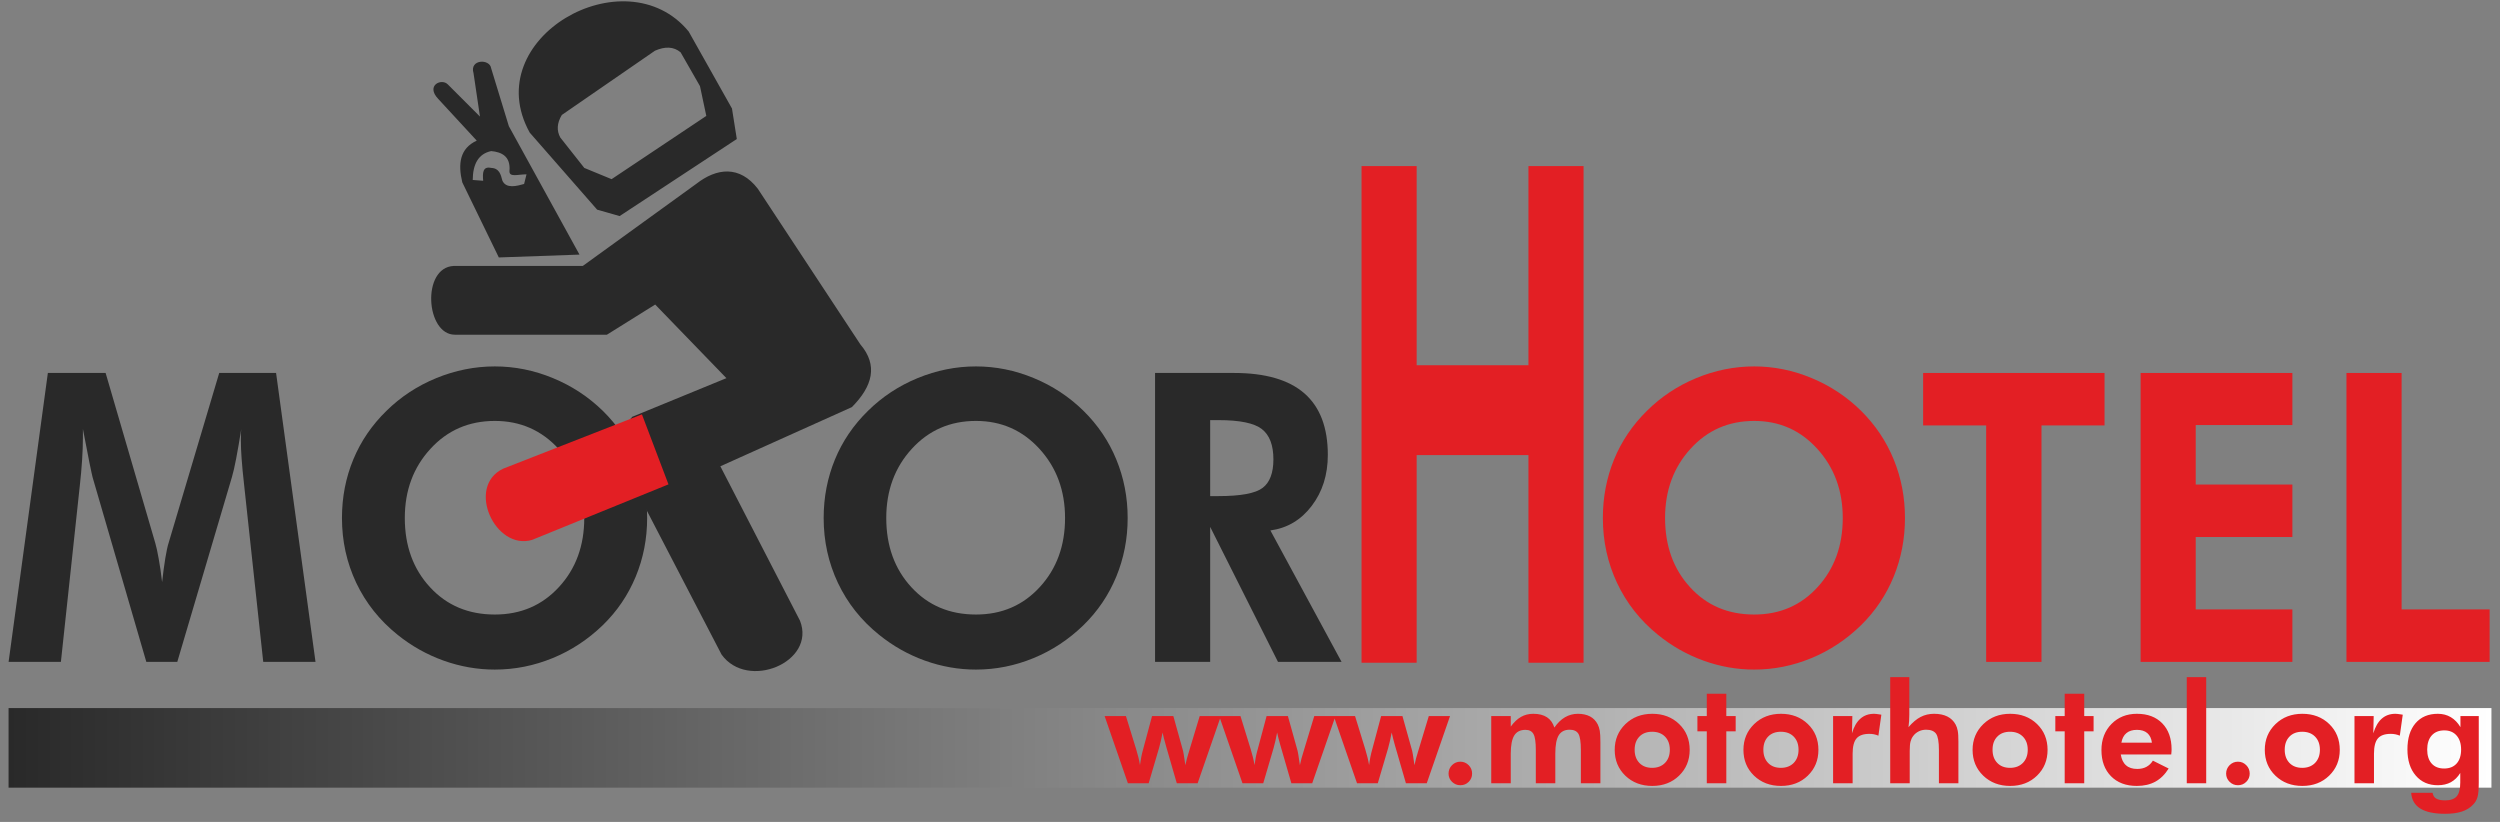 <?xml version="1.0" encoding="UTF-8"?>
<svg xmlns="http://www.w3.org/2000/svg" xmlns:xlink="http://www.w3.org/1999/xlink" width="292pt" height="96pt" viewBox="0 0 292 96" version="1.1">
<rect x="0" y="0" width="292" height="96" fill="#808080" stroke="none"/>
<defs>
<clipPath id="clip1">
  <path d="M 1 82.699 L 291 82.699 L 291 92 L 1 92 Z M 1 82.699 "/>
</clipPath>
<linearGradient id="linear0" gradientUnits="userSpaceOnUse" x1="-145.2" y1="0" x2="145.2" y2="0" gradientTransform="matrix(1,0,0,-1,145.896,87.349)">
<stop offset="0" style="stop-color:rgb(15.999%,15.999%,15.999%);stop-opacity:1;"/>
<stop offset="0.004" style="stop-color:rgb(16.327%,16.327%,16.327%);stop-opacity:1;"/>
<stop offset="0.008" style="stop-color:rgb(16.655%,16.655%,16.655%);stop-opacity:1;"/>
<stop offset="0.012" style="stop-color:rgb(16.983%,16.983%,16.983%);stop-opacity:1;"/>
<stop offset="0.016" style="stop-color:rgb(17.311%,17.311%,17.311%);stop-opacity:1;"/>
<stop offset="0.02" style="stop-color:rgb(17.639%,17.639%,17.639%);stop-opacity:1;"/>
<stop offset="0.023" style="stop-color:rgb(17.969%,17.969%,17.969%);stop-opacity:1;"/>
<stop offset="0.027" style="stop-color:rgb(18.297%,18.297%,18.297%);stop-opacity:1;"/>
<stop offset="0.031" style="stop-color:rgb(18.625%,18.625%,18.625%);stop-opacity:1;"/>
<stop offset="0.035" style="stop-color:rgb(18.953%,18.953%,18.953%);stop-opacity:1;"/>
<stop offset="0.039" style="stop-color:rgb(19.281%,19.281%,19.281%);stop-opacity:1;"/>
<stop offset="0.043" style="stop-color:rgb(19.609%,19.609%,19.609%);stop-opacity:1;"/>
<stop offset="0.047" style="stop-color:rgb(19.937%,19.937%,19.937%);stop-opacity:1;"/>
<stop offset="0.051" style="stop-color:rgb(20.265%,20.265%,20.265%);stop-opacity:1;"/>
<stop offset="0.055" style="stop-color:rgb(20.593%,20.593%,20.593%);stop-opacity:1;"/>
<stop offset="0.059" style="stop-color:rgb(20.921%,20.921%,20.921%);stop-opacity:1;"/>
<stop offset="0.062" style="stop-color:rgb(21.249%,21.249%,21.249%);stop-opacity:1;"/>
<stop offset="0.066" style="stop-color:rgb(21.577%,21.577%,21.577%);stop-opacity:1;"/>
<stop offset="0.07" style="stop-color:rgb(21.906%,21.906%,21.906%);stop-opacity:1;"/>
<stop offset="0.074" style="stop-color:rgb(22.234%,22.234%,22.234%);stop-opacity:1;"/>
<stop offset="0.078" style="stop-color:rgb(22.562%,22.562%,22.562%);stop-opacity:1;"/>
<stop offset="0.082" style="stop-color:rgb(22.89%,22.89%,22.89%);stop-opacity:1;"/>
<stop offset="0.086" style="stop-color:rgb(23.218%,23.218%,23.218%);stop-opacity:1;"/>
<stop offset="0.09" style="stop-color:rgb(23.546%,23.546%,23.546%);stop-opacity:1;"/>
<stop offset="0.094" style="stop-color:rgb(23.874%,23.874%,23.874%);stop-opacity:1;"/>
<stop offset="0.098" style="stop-color:rgb(24.202%,24.202%,24.202%);stop-opacity:1;"/>
<stop offset="0.102" style="stop-color:rgb(24.53%,24.53%,24.53%);stop-opacity:1;"/>
<stop offset="0.105" style="stop-color:rgb(24.858%,24.858%,24.858%);stop-opacity:1;"/>
<stop offset="0.109" style="stop-color:rgb(25.186%,25.186%,25.186%);stop-opacity:1;"/>
<stop offset="0.113" style="stop-color:rgb(25.514%,25.514%,25.514%);stop-opacity:1;"/>
<stop offset="0.117" style="stop-color:rgb(25.842%,25.842%,25.842%);stop-opacity:1;"/>
<stop offset="0.121" style="stop-color:rgb(26.17%,26.17%,26.17%);stop-opacity:1;"/>
<stop offset="0.125" style="stop-color:rgb(26.5%,26.5%,26.5%);stop-opacity:1;"/>
<stop offset="0.129" style="stop-color:rgb(26.828%,26.828%,26.828%);stop-opacity:1;"/>
<stop offset="0.133" style="stop-color:rgb(27.156%,27.156%,27.156%);stop-opacity:1;"/>
<stop offset="0.137" style="stop-color:rgb(27.484%,27.484%,27.484%);stop-opacity:1;"/>
<stop offset="0.141" style="stop-color:rgb(27.812%,27.812%,27.812%);stop-opacity:1;"/>
<stop offset="0.145" style="stop-color:rgb(28.14%,28.14%,28.14%);stop-opacity:1;"/>
<stop offset="0.148" style="stop-color:rgb(28.468%,28.468%,28.468%);stop-opacity:1;"/>
<stop offset="0.152" style="stop-color:rgb(28.796%,28.796%,28.796%);stop-opacity:1;"/>
<stop offset="0.156" style="stop-color:rgb(29.124%,29.124%,29.124%);stop-opacity:1;"/>
<stop offset="0.16" style="stop-color:rgb(29.453%,29.453%,29.453%);stop-opacity:1;"/>
<stop offset="0.164" style="stop-color:rgb(29.781%,29.781%,29.781%);stop-opacity:1;"/>
<stop offset="0.168" style="stop-color:rgb(30.109%,30.109%,30.109%);stop-opacity:1;"/>
<stop offset="0.172" style="stop-color:rgb(30.437%,30.437%,30.437%);stop-opacity:1;"/>
<stop offset="0.176" style="stop-color:rgb(30.765%,30.765%,30.765%);stop-opacity:1;"/>
<stop offset="0.18" style="stop-color:rgb(31.093%,31.093%,31.093%);stop-opacity:1;"/>
<stop offset="0.184" style="stop-color:rgb(31.421%,31.421%,31.421%);stop-opacity:1;"/>
<stop offset="0.188" style="stop-color:rgb(31.749%,31.749%,31.749%);stop-opacity:1;"/>
<stop offset="0.191" style="stop-color:rgb(32.077%,32.077%,32.077%);stop-opacity:1;"/>
<stop offset="0.195" style="stop-color:rgb(32.405%,32.405%,32.405%);stop-opacity:1;"/>
<stop offset="0.199" style="stop-color:rgb(32.733%,32.733%,32.733%);stop-opacity:1;"/>
<stop offset="0.203" style="stop-color:rgb(33.061%,33.061%,33.061%);stop-opacity:1;"/>
<stop offset="0.207" style="stop-color:rgb(33.389%,33.389%,33.389%);stop-opacity:1;"/>
<stop offset="0.211" style="stop-color:rgb(33.717%,33.717%,33.717%);stop-opacity:1;"/>
<stop offset="0.215" style="stop-color:rgb(34.045%,34.045%,34.045%);stop-opacity:1;"/>
<stop offset="0.219" style="stop-color:rgb(34.375%,34.375%,34.375%);stop-opacity:1;"/>
<stop offset="0.223" style="stop-color:rgb(34.703%,34.703%,34.703%);stop-opacity:1;"/>
<stop offset="0.227" style="stop-color:rgb(35.031%,35.031%,35.031%);stop-opacity:1;"/>
<stop offset="0.23" style="stop-color:rgb(35.359%,35.359%,35.359%);stop-opacity:1;"/>
<stop offset="0.234" style="stop-color:rgb(35.687%,35.687%,35.687%);stop-opacity:1;"/>
<stop offset="0.238" style="stop-color:rgb(36.015%,36.015%,36.015%);stop-opacity:1;"/>
<stop offset="0.242" style="stop-color:rgb(36.343%,36.343%,36.343%);stop-opacity:1;"/>
<stop offset="0.246" style="stop-color:rgb(36.671%,36.671%,36.671%);stop-opacity:1;"/>
<stop offset="0.25" style="stop-color:rgb(37%,37%,37%);stop-opacity:1;"/>
<stop offset="0.254" style="stop-color:rgb(37.328%,37.328%,37.328%);stop-opacity:1;"/>
<stop offset="0.258" style="stop-color:rgb(37.656%,37.656%,37.656%);stop-opacity:1;"/>
<stop offset="0.262" style="stop-color:rgb(37.984%,37.984%,37.984%);stop-opacity:1;"/>
<stop offset="0.266" style="stop-color:rgb(38.312%,38.312%,38.312%);stop-opacity:1;"/>
<stop offset="0.27" style="stop-color:rgb(38.64%,38.64%,38.64%);stop-opacity:1;"/>
<stop offset="0.273" style="stop-color:rgb(38.968%,38.968%,38.968%);stop-opacity:1;"/>
<stop offset="0.277" style="stop-color:rgb(39.296%,39.296%,39.296%);stop-opacity:1;"/>
<stop offset="0.281" style="stop-color:rgb(39.624%,39.624%,39.624%);stop-opacity:1;"/>
<stop offset="0.285" style="stop-color:rgb(39.952%,39.952%,39.952%);stop-opacity:1;"/>
<stop offset="0.289" style="stop-color:rgb(40.28%,40.28%,40.28%);stop-opacity:1;"/>
<stop offset="0.293" style="stop-color:rgb(40.608%,40.608%,40.608%);stop-opacity:1;"/>
<stop offset="0.297" style="stop-color:rgb(40.936%,40.936%,40.936%);stop-opacity:1;"/>
<stop offset="0.301" style="stop-color:rgb(41.264%,41.264%,41.264%);stop-opacity:1;"/>
<stop offset="0.305" style="stop-color:rgb(41.592%,41.592%,41.592%);stop-opacity:1;"/>
<stop offset="0.309" style="stop-color:rgb(41.92%,41.92%,41.92%);stop-opacity:1;"/>
<stop offset="0.312" style="stop-color:rgb(42.249%,42.249%,42.249%);stop-opacity:1;"/>
<stop offset="0.316" style="stop-color:rgb(42.577%,42.577%,42.577%);stop-opacity:1;"/>
<stop offset="0.32" style="stop-color:rgb(42.906%,42.906%,42.906%);stop-opacity:1;"/>
<stop offset="0.324" style="stop-color:rgb(43.234%,43.234%,43.234%);stop-opacity:1;"/>
<stop offset="0.328" style="stop-color:rgb(43.562%,43.562%,43.562%);stop-opacity:1;"/>
<stop offset="0.332" style="stop-color:rgb(43.89%,43.89%,43.89%);stop-opacity:1;"/>
<stop offset="0.336" style="stop-color:rgb(44.218%,44.218%,44.218%);stop-opacity:1;"/>
<stop offset="0.34" style="stop-color:rgb(44.547%,44.547%,44.547%);stop-opacity:1;"/>
<stop offset="0.344" style="stop-color:rgb(44.875%,44.875%,44.875%);stop-opacity:1;"/>
<stop offset="0.348" style="stop-color:rgb(45.203%,45.203%,45.203%);stop-opacity:1;"/>
<stop offset="0.352" style="stop-color:rgb(45.531%,45.531%,45.531%);stop-opacity:1;"/>
<stop offset="0.355" style="stop-color:rgb(45.859%,45.859%,45.859%);stop-opacity:1;"/>
<stop offset="0.359" style="stop-color:rgb(46.187%,46.187%,46.187%);stop-opacity:1;"/>
<stop offset="0.363" style="stop-color:rgb(46.515%,46.515%,46.515%);stop-opacity:1;"/>
<stop offset="0.367" style="stop-color:rgb(46.843%,46.843%,46.843%);stop-opacity:1;"/>
<stop offset="0.371" style="stop-color:rgb(47.171%,47.171%,47.171%);stop-opacity:1;"/>
<stop offset="0.375" style="stop-color:rgb(47.499%,47.499%,47.499%);stop-opacity:1;"/>
<stop offset="0.379" style="stop-color:rgb(47.827%,47.827%,47.827%);stop-opacity:1;"/>
<stop offset="0.383" style="stop-color:rgb(48.155%,48.155%,48.155%);stop-opacity:1;"/>
<stop offset="0.387" style="stop-color:rgb(48.483%,48.483%,48.483%);stop-opacity:1;"/>
<stop offset="0.391" style="stop-color:rgb(48.811%,48.811%,48.811%);stop-opacity:1;"/>
<stop offset="0.395" style="stop-color:rgb(49.139%,49.139%,49.139%);stop-opacity:1;"/>
<stop offset="0.398" style="stop-color:rgb(49.467%,49.467%,49.467%);stop-opacity:1;"/>
<stop offset="0.402" style="stop-color:rgb(49.796%,49.796%,49.796%);stop-opacity:1;"/>
<stop offset="0.406" style="stop-color:rgb(50.124%,50.124%,50.124%);stop-opacity:1;"/>
<stop offset="0.41" style="stop-color:rgb(50.452%,50.452%,50.452%);stop-opacity:1;"/>
<stop offset="0.414" style="stop-color:rgb(50.781%,50.781%,50.781%);stop-opacity:1;"/>
<stop offset="0.418" style="stop-color:rgb(51.109%,51.109%,51.109%);stop-opacity:1;"/>
<stop offset="0.422" style="stop-color:rgb(51.437%,51.437%,51.437%);stop-opacity:1;"/>
<stop offset="0.426" style="stop-color:rgb(51.765%,51.765%,51.765%);stop-opacity:1;"/>
<stop offset="0.43" style="stop-color:rgb(52.094%,52.094%,52.094%);stop-opacity:1;"/>
<stop offset="0.434" style="stop-color:rgb(52.422%,52.422%,52.422%);stop-opacity:1;"/>
<stop offset="0.438" style="stop-color:rgb(52.75%,52.75%,52.75%);stop-opacity:1;"/>
<stop offset="0.441" style="stop-color:rgb(53.078%,53.078%,53.078%);stop-opacity:1;"/>
<stop offset="0.445" style="stop-color:rgb(53.406%,53.406%,53.406%);stop-opacity:1;"/>
<stop offset="0.449" style="stop-color:rgb(53.734%,53.734%,53.734%);stop-opacity:1;"/>
<stop offset="0.453" style="stop-color:rgb(54.062%,54.062%,54.062%);stop-opacity:1;"/>
<stop offset="0.457" style="stop-color:rgb(54.39%,54.39%,54.39%);stop-opacity:1;"/>
<stop offset="0.461" style="stop-color:rgb(54.718%,54.718%,54.718%);stop-opacity:1;"/>
<stop offset="0.465" style="stop-color:rgb(55.046%,55.046%,55.046%);stop-opacity:1;"/>
<stop offset="0.469" style="stop-color:rgb(55.374%,55.374%,55.374%);stop-opacity:1;"/>
<stop offset="0.473" style="stop-color:rgb(55.702%,55.702%,55.702%);stop-opacity:1;"/>
<stop offset="0.477" style="stop-color:rgb(56.03%,56.03%,56.03%);stop-opacity:1;"/>
<stop offset="0.48" style="stop-color:rgb(56.358%,56.358%,56.358%);stop-opacity:1;"/>
<stop offset="0.484" style="stop-color:rgb(56.686%,56.686%,56.686%);stop-opacity:1;"/>
<stop offset="0.488" style="stop-color:rgb(57.014%,57.014%,57.014%);stop-opacity:1;"/>
<stop offset="0.492" style="stop-color:rgb(57.343%,57.343%,57.343%);stop-opacity:1;"/>
<stop offset="0.496" style="stop-color:rgb(57.671%,57.671%,57.671%);stop-opacity:1;"/>
<stop offset="0.5" style="stop-color:rgb(57.999%,57.999%,57.999%);stop-opacity:1;"/>
<stop offset="0.504" style="stop-color:rgb(58.327%,58.327%,58.327%);stop-opacity:1;"/>
<stop offset="0.508" style="stop-color:rgb(58.655%,58.655%,58.655%);stop-opacity:1;"/>
<stop offset="0.512" style="stop-color:rgb(58.983%,58.983%,58.983%);stop-opacity:1;"/>
<stop offset="0.516" style="stop-color:rgb(59.312%,59.312%,59.312%);stop-opacity:1;"/>
<stop offset="0.52" style="stop-color:rgb(59.641%,59.641%,59.641%);stop-opacity:1;"/>
<stop offset="0.523" style="stop-color:rgb(59.969%,59.969%,59.969%);stop-opacity:1;"/>
<stop offset="0.527" style="stop-color:rgb(60.297%,60.297%,60.297%);stop-opacity:1;"/>
<stop offset="0.531" style="stop-color:rgb(60.625%,60.625%,60.625%);stop-opacity:1;"/>
<stop offset="0.535" style="stop-color:rgb(60.953%,60.953%,60.953%);stop-opacity:1;"/>
<stop offset="0.539" style="stop-color:rgb(61.281%,61.281%,61.281%);stop-opacity:1;"/>
<stop offset="0.543" style="stop-color:rgb(61.609%,61.609%,61.609%);stop-opacity:1;"/>
<stop offset="0.547" style="stop-color:rgb(61.937%,61.937%,61.937%);stop-opacity:1;"/>
<stop offset="0.551" style="stop-color:rgb(62.265%,62.265%,62.265%);stop-opacity:1;"/>
<stop offset="0.555" style="stop-color:rgb(62.593%,62.593%,62.593%);stop-opacity:1;"/>
<stop offset="0.559" style="stop-color:rgb(62.921%,62.921%,62.921%);stop-opacity:1;"/>
<stop offset="0.562" style="stop-color:rgb(63.249%,63.249%,63.249%);stop-opacity:1;"/>
<stop offset="0.566" style="stop-color:rgb(63.577%,63.577%,63.577%);stop-opacity:1;"/>
<stop offset="0.57" style="stop-color:rgb(63.905%,63.905%,63.905%);stop-opacity:1;"/>
<stop offset="0.574" style="stop-color:rgb(64.233%,64.233%,64.233%);stop-opacity:1;"/>
<stop offset="0.578" style="stop-color:rgb(64.561%,64.561%,64.561%);stop-opacity:1;"/>
<stop offset="0.582" style="stop-color:rgb(64.89%,64.89%,64.89%);stop-opacity:1;"/>
<stop offset="0.586" style="stop-color:rgb(65.218%,65.218%,65.218%);stop-opacity:1;"/>
<stop offset="0.59" style="stop-color:rgb(65.546%,65.546%,65.546%);stop-opacity:1;"/>
<stop offset="0.594" style="stop-color:rgb(65.874%,65.874%,65.874%);stop-opacity:1;"/>
<stop offset="0.598" style="stop-color:rgb(66.202%,66.202%,66.202%);stop-opacity:1;"/>
<stop offset="0.602" style="stop-color:rgb(66.53%,66.53%,66.53%);stop-opacity:1;"/>
<stop offset="0.605" style="stop-color:rgb(66.858%,66.858%,66.858%);stop-opacity:1;"/>
<stop offset="0.609" style="stop-color:rgb(67.188%,67.188%,67.188%);stop-opacity:1;"/>
<stop offset="0.613" style="stop-color:rgb(67.516%,67.516%,67.516%);stop-opacity:1;"/>
<stop offset="0.617" style="stop-color:rgb(67.844%,67.844%,67.844%);stop-opacity:1;"/>
<stop offset="0.621" style="stop-color:rgb(68.172%,68.172%,68.172%);stop-opacity:1;"/>
<stop offset="0.625" style="stop-color:rgb(68.5%,68.5%,68.5%);stop-opacity:1;"/>
<stop offset="0.629" style="stop-color:rgb(68.828%,68.828%,68.828%);stop-opacity:1;"/>
<stop offset="0.633" style="stop-color:rgb(69.156%,69.156%,69.156%);stop-opacity:1;"/>
<stop offset="0.637" style="stop-color:rgb(69.484%,69.484%,69.484%);stop-opacity:1;"/>
<stop offset="0.641" style="stop-color:rgb(69.812%,69.812%,69.812%);stop-opacity:1;"/>
<stop offset="0.645" style="stop-color:rgb(70.14%,70.14%,70.14%);stop-opacity:1;"/>
<stop offset="0.648" style="stop-color:rgb(70.468%,70.468%,70.468%);stop-opacity:1;"/>
<stop offset="0.652" style="stop-color:rgb(70.796%,70.796%,70.796%);stop-opacity:1;"/>
<stop offset="0.656" style="stop-color:rgb(71.124%,71.124%,71.124%);stop-opacity:1;"/>
<stop offset="0.66" style="stop-color:rgb(71.452%,71.452%,71.452%);stop-opacity:1;"/>
<stop offset="0.664" style="stop-color:rgb(71.78%,71.78%,71.78%);stop-opacity:1;"/>
<stop offset="0.668" style="stop-color:rgb(72.108%,72.108%,72.108%);stop-opacity:1;"/>
<stop offset="0.672" style="stop-color:rgb(72.437%,72.437%,72.437%);stop-opacity:1;"/>
<stop offset="0.676" style="stop-color:rgb(72.765%,72.765%,72.765%);stop-opacity:1;"/>
<stop offset="0.68" style="stop-color:rgb(73.093%,73.093%,73.093%);stop-opacity:1;"/>
<stop offset="0.684" style="stop-color:rgb(73.421%,73.421%,73.421%);stop-opacity:1;"/>
<stop offset="0.688" style="stop-color:rgb(73.749%,73.749%,73.749%);stop-opacity:1;"/>
<stop offset="0.691" style="stop-color:rgb(74.077%,74.077%,74.077%);stop-opacity:1;"/>
<stop offset="0.695" style="stop-color:rgb(74.405%,74.405%,74.405%);stop-opacity:1;"/>
<stop offset="0.699" style="stop-color:rgb(74.733%,74.733%,74.733%);stop-opacity:1;"/>
<stop offset="0.703" style="stop-color:rgb(75.061%,75.061%,75.061%);stop-opacity:1;"/>
<stop offset="0.707" style="stop-color:rgb(75.389%,75.389%,75.389%);stop-opacity:1;"/>
<stop offset="0.711" style="stop-color:rgb(75.719%,75.719%,75.719%);stop-opacity:1;"/>
<stop offset="0.715" style="stop-color:rgb(76.047%,76.047%,76.047%);stop-opacity:1;"/>
<stop offset="0.719" style="stop-color:rgb(76.375%,76.375%,76.375%);stop-opacity:1;"/>
<stop offset="0.723" style="stop-color:rgb(76.703%,76.703%,76.703%);stop-opacity:1;"/>
<stop offset="0.727" style="stop-color:rgb(77.031%,77.031%,77.031%);stop-opacity:1;"/>
<stop offset="0.73" style="stop-color:rgb(77.359%,77.359%,77.359%);stop-opacity:1;"/>
<stop offset="0.734" style="stop-color:rgb(77.687%,77.687%,77.687%);stop-opacity:1;"/>
<stop offset="0.738" style="stop-color:rgb(78.015%,78.015%,78.015%);stop-opacity:1;"/>
<stop offset="0.742" style="stop-color:rgb(78.343%,78.343%,78.343%);stop-opacity:1;"/>
<stop offset="0.746" style="stop-color:rgb(78.671%,78.671%,78.671%);stop-opacity:1;"/>
<stop offset="0.75" style="stop-color:rgb(78.999%,78.999%,78.999%);stop-opacity:1;"/>
<stop offset="0.754" style="stop-color:rgb(79.327%,79.327%,79.327%);stop-opacity:1;"/>
<stop offset="0.758" style="stop-color:rgb(79.655%,79.655%,79.655%);stop-opacity:1;"/>
<stop offset="0.762" style="stop-color:rgb(79.984%,79.984%,79.984%);stop-opacity:1;"/>
<stop offset="0.766" style="stop-color:rgb(80.312%,80.312%,80.312%);stop-opacity:1;"/>
<stop offset="0.77" style="stop-color:rgb(80.64%,80.64%,80.64%);stop-opacity:1;"/>
<stop offset="0.773" style="stop-color:rgb(80.968%,80.968%,80.968%);stop-opacity:1;"/>
<stop offset="0.777" style="stop-color:rgb(81.296%,81.296%,81.296%);stop-opacity:1;"/>
<stop offset="0.781" style="stop-color:rgb(81.624%,81.624%,81.624%);stop-opacity:1;"/>
<stop offset="0.785" style="stop-color:rgb(81.952%,81.952%,81.952%);stop-opacity:1;"/>
<stop offset="0.789" style="stop-color:rgb(82.28%,82.28%,82.28%);stop-opacity:1;"/>
<stop offset="0.793" style="stop-color:rgb(82.608%,82.608%,82.608%);stop-opacity:1;"/>
<stop offset="0.797" style="stop-color:rgb(82.936%,82.936%,82.936%);stop-opacity:1;"/>
<stop offset="0.801" style="stop-color:rgb(83.264%,83.264%,83.264%);stop-opacity:1;"/>
<stop offset="0.805" style="stop-color:rgb(83.594%,83.594%,83.594%);stop-opacity:1;"/>
<stop offset="0.809" style="stop-color:rgb(83.922%,83.922%,83.922%);stop-opacity:1;"/>
<stop offset="0.812" style="stop-color:rgb(84.25%,84.25%,84.25%);stop-opacity:1;"/>
<stop offset="0.816" style="stop-color:rgb(84.578%,84.578%,84.578%);stop-opacity:1;"/>
<stop offset="0.82" style="stop-color:rgb(84.906%,84.906%,84.906%);stop-opacity:1;"/>
<stop offset="0.824" style="stop-color:rgb(85.234%,85.234%,85.234%);stop-opacity:1;"/>
<stop offset="0.828" style="stop-color:rgb(85.562%,85.562%,85.562%);stop-opacity:1;"/>
<stop offset="0.832" style="stop-color:rgb(85.89%,85.89%,85.89%);stop-opacity:1;"/>
<stop offset="0.836" style="stop-color:rgb(86.218%,86.218%,86.218%);stop-opacity:1;"/>
<stop offset="0.84" style="stop-color:rgb(86.546%,86.546%,86.546%);stop-opacity:1;"/>
<stop offset="0.844" style="stop-color:rgb(86.874%,86.874%,86.874%);stop-opacity:1;"/>
<stop offset="0.848" style="stop-color:rgb(87.202%,87.202%,87.202%);stop-opacity:1;"/>
<stop offset="0.852" style="stop-color:rgb(87.531%,87.531%,87.531%);stop-opacity:1;"/>
<stop offset="0.855" style="stop-color:rgb(87.859%,87.859%,87.859%);stop-opacity:1;"/>
<stop offset="0.859" style="stop-color:rgb(88.187%,88.187%,88.187%);stop-opacity:1;"/>
<stop offset="0.863" style="stop-color:rgb(88.515%,88.515%,88.515%);stop-opacity:1;"/>
<stop offset="0.867" style="stop-color:rgb(88.843%,88.843%,88.843%);stop-opacity:1;"/>
<stop offset="0.871" style="stop-color:rgb(89.171%,89.171%,89.171%);stop-opacity:1;"/>
<stop offset="0.875" style="stop-color:rgb(89.499%,89.499%,89.499%);stop-opacity:1;"/>
<stop offset="0.879" style="stop-color:rgb(89.827%,89.827%,89.827%);stop-opacity:1;"/>
<stop offset="0.883" style="stop-color:rgb(90.155%,90.155%,90.155%);stop-opacity:1;"/>
<stop offset="0.887" style="stop-color:rgb(90.483%,90.483%,90.483%);stop-opacity:1;"/>
<stop offset="0.891" style="stop-color:rgb(90.811%,90.811%,90.811%);stop-opacity:1;"/>
<stop offset="0.895" style="stop-color:rgb(91.139%,91.139%,91.139%);stop-opacity:1;"/>
<stop offset="0.898" style="stop-color:rgb(91.467%,91.467%,91.467%);stop-opacity:1;"/>
<stop offset="0.902" style="stop-color:rgb(91.795%,91.795%,91.795%);stop-opacity:1;"/>
<stop offset="0.906" style="stop-color:rgb(92.125%,92.125%,92.125%);stop-opacity:1;"/>
<stop offset="0.91" style="stop-color:rgb(92.453%,92.453%,92.453%);stop-opacity:1;"/>
<stop offset="0.914" style="stop-color:rgb(92.781%,92.781%,92.781%);stop-opacity:1;"/>
<stop offset="0.918" style="stop-color:rgb(93.109%,93.109%,93.109%);stop-opacity:1;"/>
<stop offset="0.922" style="stop-color:rgb(93.437%,93.437%,93.437%);stop-opacity:1;"/>
<stop offset="0.926" style="stop-color:rgb(93.765%,93.765%,93.765%);stop-opacity:1;"/>
<stop offset="0.93" style="stop-color:rgb(94.093%,94.093%,94.093%);stop-opacity:1;"/>
<stop offset="0.934" style="stop-color:rgb(94.421%,94.421%,94.421%);stop-opacity:1;"/>
<stop offset="0.938" style="stop-color:rgb(94.749%,94.749%,94.749%);stop-opacity:1;"/>
<stop offset="0.941" style="stop-color:rgb(95.078%,95.078%,95.078%);stop-opacity:1;"/>
<stop offset="0.945" style="stop-color:rgb(95.406%,95.406%,95.406%);stop-opacity:1;"/>
<stop offset="0.949" style="stop-color:rgb(95.734%,95.734%,95.734%);stop-opacity:1;"/>
<stop offset="0.953" style="stop-color:rgb(96.062%,96.062%,96.062%);stop-opacity:1;"/>
<stop offset="0.957" style="stop-color:rgb(96.39%,96.39%,96.39%);stop-opacity:1;"/>
<stop offset="0.961" style="stop-color:rgb(96.718%,96.718%,96.718%);stop-opacity:1;"/>
<stop offset="0.965" style="stop-color:rgb(97.046%,97.046%,97.046%);stop-opacity:1;"/>
<stop offset="0.969" style="stop-color:rgb(97.374%,97.374%,97.374%);stop-opacity:1;"/>
<stop offset="0.973" style="stop-color:rgb(97.702%,97.702%,97.702%);stop-opacity:1;"/>
<stop offset="0.977" style="stop-color:rgb(98.03%,98.03%,98.03%);stop-opacity:1;"/>
<stop offset="0.98" style="stop-color:rgb(98.358%,98.358%,98.358%);stop-opacity:1;"/>
<stop offset="0.984" style="stop-color:rgb(98.686%,98.686%,98.686%);stop-opacity:1;"/>
<stop offset="0.988" style="stop-color:rgb(99.014%,99.014%,99.014%);stop-opacity:1;"/>
<stop offset="0.992" style="stop-color:rgb(99.342%,99.342%,99.342%);stop-opacity:1;"/>
<stop offset="0.996" style="stop-color:rgb(99.67%,99.67%,99.67%);stop-opacity:1;"/>
<stop offset="1" style="stop-color:rgb(100%,100%,100%);stop-opacity:1;"/>
</linearGradient>
</defs>
<g id="surface1">
<path style=" stroke:none;fill-rule:nonzero;fill:rgb(16.089%,16.089%,16.089%);fill-opacity:1;" d="M 1.004 77.309 L 5.59 43.562 L 12.336 43.562 L 18.137 63.43 C 18.262 63.848 18.395 64.453 18.535 65.254 C 18.684 66.051 18.816 66.969 18.934 67.992 C 19.047 66.953 19.176 66.02 19.309 65.191 C 19.449 64.375 19.574 63.77 19.703 63.383 L 25.605 43.562 L 32.246 43.562 L 36.852 77.309 L 30.746 77.309 L 28.547 56.953 C 28.379 55.453 28.266 54.309 28.219 53.547 C 28.16 52.777 28.133 52.059 28.133 51.398 C 28.133 51.043 28.133 50.777 28.141 50.605 C 28.148 50.43 28.16 50.273 28.176 50.133 C 27.965 51.453 27.773 52.594 27.586 53.555 C 27.402 54.516 27.234 55.238 27.086 55.734 L 20.707 77.309 L 17.09 77.309 L 10.812 55.734 C 10.762 55.531 10.637 54.98 10.453 54.074 C 10.273 53.168 10.012 51.848 9.684 50.109 L 9.684 51.102 C 9.684 52.664 9.562 54.586 9.309 56.859 L 9.297 56.953 L 7.113 77.309 L 1.004 77.309 "/>
<path style=" stroke:none;fill-rule:nonzero;fill:rgb(16.089%,16.089%,16.089%);fill-opacity:1;" d="M 75.586 60.504 C 75.586 62.918 75.141 65.199 74.254 67.348 C 73.359 69.504 72.082 71.391 70.406 73.02 C 68.672 74.695 66.719 75.98 64.547 76.867 C 62.375 77.758 60.125 78.207 57.797 78.207 C 55.758 78.207 53.766 77.859 51.812 77.16 C 49.859 76.461 48.066 75.453 46.441 74.145 C 44.34 72.461 42.734 70.441 41.613 68.086 C 40.5 65.734 39.941 63.211 39.941 60.504 C 39.941 58.07 40.383 55.797 41.266 53.664 C 42.145 51.539 43.438 49.645 45.141 47.984 C 46.812 46.34 48.754 45.066 50.965 44.16 C 53.18 43.254 55.453 42.797 57.797 42.797 C 60.125 42.797 62.383 43.254 64.578 44.16 C 66.781 45.066 68.719 46.34 70.406 47.984 C 72.098 49.645 73.383 51.539 74.262 53.68 C 75.141 55.812 75.586 58.086 75.586 60.504 Z M 57.797 71.777 C 60.824 71.777 63.324 70.707 65.293 68.559 C 67.262 66.418 68.242 63.734 68.242 60.504 C 68.242 57.309 67.246 54.617 65.254 52.438 C 63.262 50.258 60.777 49.164 57.797 49.164 C 54.77 49.164 52.262 50.25 50.27 52.43 C 48.277 54.602 47.281 57.293 47.281 60.504 C 47.281 63.762 48.262 66.461 50.223 68.582 C 52.184 70.715 54.707 71.777 57.797 71.777 "/>
<path style=" stroke:none;fill-rule:nonzero;fill:rgb(16.089%,16.089%,16.089%);fill-opacity:1;" d="M 131.711 60.504 C 131.711 62.918 131.266 65.199 130.383 67.348 C 129.492 69.504 128.219 71.391 126.551 73.02 C 124.824 74.695 122.879 75.98 120.715 76.867 C 118.551 77.758 116.309 78.207 113.992 78.207 C 111.961 78.207 109.977 77.859 108.027 77.16 C 106.082 76.461 104.301 75.453 102.68 74.145 C 100.586 72.461 98.988 70.441 97.871 68.086 C 96.762 65.734 96.203 63.211 96.203 60.504 C 96.203 58.07 96.648 55.797 97.523 53.664 C 98.398 51.539 99.684 49.645 101.383 47.984 C 103.051 46.34 104.98 45.066 107.184 44.16 C 109.395 43.254 111.656 42.797 113.992 42.797 C 116.309 42.797 118.559 43.254 120.746 44.16 C 122.938 45.066 124.871 46.34 126.551 47.984 C 128.234 49.645 129.516 51.539 130.391 53.68 C 131.266 55.812 131.711 58.086 131.711 60.504 Z M 113.992 71.777 C 117.008 71.777 119.496 70.707 121.457 68.559 C 123.422 66.418 124.398 63.734 124.398 60.504 C 124.398 57.309 123.406 54.617 121.422 52.438 C 119.434 50.258 116.961 49.164 113.992 49.164 C 110.977 49.164 108.48 50.25 106.492 52.43 C 104.508 54.602 103.516 57.293 103.516 60.504 C 103.516 63.762 104.492 66.461 106.445 68.582 C 108.402 70.715 110.914 71.777 113.992 71.777 "/>
<path style=" stroke:none;fill-rule:nonzero;fill:rgb(16.089%,16.089%,16.089%);fill-opacity:1;" d="M 156.695 77.309 L 149.27 77.309 L 141.348 61.539 L 141.348 77.309 L 134.91 77.309 L 134.91 43.562 L 144.129 43.562 C 147.785 43.562 150.531 44.355 152.352 45.945 C 154.176 47.535 155.09 49.934 155.09 53.129 C 155.09 55.453 154.465 57.434 153.215 59.078 C 151.973 60.723 150.355 61.684 148.383 61.957 Z M 141.348 57.945 L 142.316 57.945 C 144.922 57.945 146.641 57.621 147.477 56.984 C 148.312 56.348 148.734 55.238 148.734 53.656 C 148.734 51.996 148.285 50.816 147.387 50.117 C 146.488 49.414 144.797 49.07 142.316 49.07 L 141.348 49.07 L 141.348 57.945 "/>
<path style=" stroke:none;fill-rule:nonzero;fill:rgb(89.062%,12.157%,14.11%);fill-opacity:1;" d="M 159.027 77.406 L 159.027 19.398 L 165.465 19.398 L 165.465 42.66 L 178.523 42.66 L 178.523 19.398 L 184.961 19.398 L 184.961 77.406 L 178.523 77.406 L 178.523 53.156 L 165.465 53.156 L 165.465 77.406 L 159.027 77.406 "/>
<path style=" stroke:none;fill-rule:nonzero;fill:rgb(89.062%,12.157%,14.11%);fill-opacity:1;" d="M 222.5 60.504 C 222.5 62.918 222.062 65.199 221.184 67.348 C 220.297 69.504 219.031 71.391 217.375 73.02 C 215.656 74.695 213.723 75.98 211.574 76.867 C 209.422 77.758 207.195 78.207 204.891 78.207 C 202.871 78.207 200.898 77.859 198.965 77.16 C 197.031 76.461 195.258 75.453 193.648 74.145 C 191.566 72.461 189.98 70.441 188.871 68.086 C 187.77 65.734 187.215 63.211 187.215 60.504 C 187.215 58.07 187.652 55.797 188.523 53.664 C 189.395 51.539 190.676 49.645 192.363 47.984 C 194.02 46.34 195.938 45.066 198.125 44.16 C 200.32 43.254 202.57 42.797 204.891 42.797 C 207.195 42.797 209.43 43.254 211.605 44.16 C 213.785 45.066 215.703 46.34 217.375 47.984 C 219.047 49.645 220.32 51.539 221.191 53.68 C 222.062 55.812 222.5 58.086 222.5 60.504 Z M 204.891 71.777 C 207.891 71.777 210.363 70.707 212.312 68.559 C 214.262 66.418 215.234 63.734 215.234 60.504 C 215.234 57.309 214.246 54.617 212.273 52.438 C 210.301 50.258 207.844 49.164 204.891 49.164 C 201.895 49.164 199.414 50.25 197.441 52.43 C 195.469 54.602 194.48 57.293 194.48 60.504 C 194.48 63.762 195.453 66.461 197.395 68.582 C 199.336 70.715 201.832 71.777 204.891 71.777 "/>
<path style=" stroke:none;fill-rule:nonzero;fill:rgb(89.062%,12.157%,14.11%);fill-opacity:1;" d="M 238.445 49.691 L 238.445 77.309 L 231.984 77.309 L 231.984 49.691 L 224.621 49.691 L 224.621 43.562 L 245.809 43.562 L 245.809 49.691 L 238.445 49.691 "/>
<path style=" stroke:none;fill-rule:nonzero;fill:rgb(89.062%,12.157%,14.11%);fill-opacity:1;" d="M 250.023 77.309 L 250.023 43.562 L 267.75 43.562 L 267.75 49.645 L 256.461 49.645 L 256.461 56.594 L 267.75 56.594 L 267.75 62.723 L 256.461 62.723 L 256.461 71.18 L 267.75 71.18 L 267.75 77.309 L 250.023 77.309 "/>
<path style=" stroke:none;fill-rule:nonzero;fill:rgb(89.062%,12.157%,14.11%);fill-opacity:1;" d="M 274.066 77.309 L 274.066 43.562 L 280.508 43.562 L 280.508 71.18 L 290.789 71.18 L 290.789 77.309 L 274.066 77.309 "/>
<g clip-path="url(#clip1)" clip-rule="nonzero">
<path style=" stroke:none;fill-rule:nonzero;fill:url(#linear0);" d="M 0.695 92 L 0.695 82.699 L 291.098 82.699 L 291.098 92 Z M 0.695 92 "/>
</g>
<path style=" stroke:none;fill-rule:nonzero;fill:rgb(89.062%,12.157%,14.11%);fill-opacity:1;" d="M 137.047 83.637 L 138.18 87.699 C 138.203 87.781 138.23 87.922 138.262 88.125 C 138.297 88.328 138.359 88.742 138.449 89.375 C 138.5 89.129 138.559 88.867 138.633 88.594 C 138.703 88.324 138.793 88.02 138.902 87.684 L 140.125 83.637 L 142.602 83.637 L 139.883 91.484 L 137.449 91.484 L 136.273 87.422 C 136.254 87.344 136.219 87.227 136.172 87.062 C 135.996 86.445 135.867 85.949 135.789 85.559 C 135.719 85.918 135.648 86.25 135.586 86.547 C 135.52 86.848 135.449 87.125 135.371 87.387 L 134.164 91.484 L 131.738 91.484 L 129.02 83.637 L 131.508 83.637 L 132.711 87.535 C 132.816 87.887 132.902 88.203 132.973 88.488 C 133.043 88.773 133.102 89.066 133.148 89.363 C 133.191 89.039 133.242 88.727 133.301 88.422 C 133.359 88.125 133.426 87.832 133.508 87.551 L 134.559 83.637 Z M 150.426 83.637 L 151.559 87.699 C 151.582 87.781 151.609 87.922 151.641 88.125 C 151.68 88.328 151.742 88.742 151.828 89.375 C 151.879 89.129 151.941 88.867 152.012 88.594 C 152.086 88.324 152.172 88.02 152.281 87.684 L 153.504 83.637 L 155.984 83.637 L 153.266 91.484 L 150.832 91.484 L 149.656 87.422 C 149.637 87.344 149.602 87.227 149.551 87.062 C 149.379 86.445 149.246 85.949 149.168 85.559 C 149.098 85.918 149.027 86.25 148.965 86.547 C 148.898 86.848 148.828 87.125 148.75 87.387 L 147.547 91.484 L 145.121 91.484 L 142.402 83.637 L 144.887 83.637 L 146.09 87.535 C 146.195 87.887 146.281 88.203 146.352 88.488 C 146.422 88.773 146.48 89.066 146.527 89.363 C 146.57 89.039 146.621 88.727 146.68 88.422 C 146.738 88.125 146.809 87.832 146.891 87.551 L 147.938 83.637 Z M 163.805 83.637 L 164.941 87.699 C 164.965 87.781 164.988 87.922 165.023 88.125 C 165.059 88.328 165.121 88.742 165.211 89.375 C 165.262 89.129 165.32 88.867 165.391 88.594 C 165.465 88.324 165.551 88.02 165.66 87.684 L 166.883 83.637 L 169.363 83.637 L 166.645 91.484 L 164.211 91.484 L 163.035 87.422 C 163.016 87.344 162.98 87.227 162.93 87.062 C 162.758 86.445 162.629 85.949 162.551 85.559 C 162.477 85.918 162.41 86.25 162.344 86.547 C 162.277 86.848 162.207 87.125 162.133 87.387 L 160.926 91.484 L 158.5 91.484 L 155.781 83.637 L 158.27 83.637 L 159.469 87.535 C 159.574 87.887 159.664 88.203 159.73 88.488 C 159.801 88.773 159.859 89.066 159.91 89.363 C 159.949 89.039 160.004 88.727 160.059 88.422 C 160.117 88.125 160.188 87.832 160.27 87.551 L 161.316 83.637 Z M 169.191 90.355 C 169.191 89.973 169.324 89.645 169.594 89.371 C 169.867 89.102 170.188 88.965 170.566 88.965 C 170.945 88.965 171.27 89.102 171.539 89.371 C 171.809 89.645 171.941 89.973 171.941 90.355 C 171.941 90.734 171.809 91.055 171.543 91.32 C 171.277 91.586 170.953 91.715 170.566 91.715 C 170.188 91.715 169.867 91.582 169.594 91.316 C 169.324 91.051 169.191 90.73 169.191 90.355 Z M 176.457 91.484 L 174.176 91.484 L 174.176 83.637 L 176.457 83.637 L 176.457 84.867 C 176.828 84.352 177.23 83.973 177.652 83.734 C 178.074 83.492 178.555 83.371 179.098 83.371 C 179.746 83.371 180.273 83.508 180.684 83.773 C 181.09 84.039 181.379 84.441 181.551 84.98 C 181.914 84.449 182.324 84.047 182.785 83.777 C 183.246 83.508 183.754 83.371 184.301 83.371 C 184.855 83.371 185.324 83.477 185.715 83.68 C 186.102 83.887 186.402 84.195 186.613 84.605 C 186.727 84.828 186.805 85.082 186.855 85.367 C 186.902 85.648 186.926 86.074 186.926 86.652 L 186.926 91.484 L 184.645 91.484 L 184.645 87.605 C 184.645 86.652 184.547 86.016 184.355 85.703 C 184.16 85.387 183.82 85.23 183.332 85.23 C 182.75 85.23 182.324 85.449 182.059 85.883 C 181.793 86.32 181.66 87.035 181.66 88.027 L 181.66 91.484 L 179.383 91.484 L 179.383 87.605 C 179.383 86.68 179.293 86.059 179.109 85.734 C 178.93 85.406 178.617 85.246 178.176 85.246 C 177.57 85.246 177.137 85.465 176.863 85.906 C 176.594 86.344 176.457 87.055 176.457 88.027 Z M 195.035 87.574 C 195.035 86.934 194.848 86.422 194.477 86.039 C 194.102 85.66 193.602 85.469 192.973 85.469 C 192.344 85.469 191.844 85.656 191.477 86.039 C 191.109 86.418 190.926 86.926 190.926 87.574 C 190.926 88.215 191.109 88.723 191.477 89.109 C 191.844 89.492 192.344 89.684 192.973 89.684 C 193.594 89.684 194.094 89.492 194.473 89.109 C 194.848 88.723 195.035 88.215 195.035 87.574 Z M 197.355 87.586 C 197.355 88.793 196.941 89.797 196.117 90.598 C 195.297 91.395 194.25 91.797 192.988 91.797 C 191.715 91.797 190.664 91.395 189.836 90.598 C 189.008 89.797 188.598 88.793 188.598 87.586 C 188.598 86.391 189.012 85.387 189.844 84.578 C 190.676 83.773 191.727 83.371 192.988 83.371 C 194.258 83.371 195.301 83.773 196.121 84.566 C 196.945 85.359 197.355 86.367 197.355 87.586 Z M 199.352 91.484 L 199.352 85.422 L 198.258 85.422 L 198.258 83.637 L 199.352 83.637 L 199.352 81.031 L 201.633 81.031 L 201.633 83.637 L 202.727 83.637 L 202.727 85.422 L 201.633 85.422 L 201.633 91.484 Z M 210.07 87.574 C 210.07 86.934 209.883 86.422 209.508 86.039 C 209.137 85.66 208.637 85.469 208.008 85.469 C 207.379 85.469 206.879 85.656 206.512 86.039 C 206.145 86.418 205.961 86.926 205.961 87.574 C 205.961 88.215 206.145 88.723 206.512 89.109 C 206.879 89.492 207.379 89.684 208.008 89.684 C 208.629 89.684 209.129 89.492 209.508 89.109 C 209.879 88.723 210.07 88.215 210.07 87.574 Z M 212.391 87.586 C 212.391 88.793 211.977 89.797 211.152 90.598 C 210.332 91.395 209.285 91.797 208.02 91.797 C 206.75 91.797 205.699 91.395 204.871 90.598 C 204.043 89.797 203.633 88.793 203.633 87.586 C 203.633 86.391 204.047 85.387 204.879 84.578 C 205.711 83.773 206.762 83.371 208.02 83.371 C 209.289 83.371 210.336 83.773 211.156 84.566 C 211.98 85.359 212.391 86.367 212.391 87.586 Z M 216.309 85.652 C 216.535 84.887 216.863 84.32 217.293 83.941 C 217.723 83.562 218.254 83.371 218.891 83.371 C 219.031 83.371 219.27 83.398 219.602 83.453 C 219.664 83.465 219.711 83.473 219.742 83.477 L 219.398 85.926 C 219.23 85.855 219.059 85.801 218.883 85.766 C 218.715 85.73 218.527 85.715 218.34 85.715 C 217.645 85.715 217.145 85.895 216.844 86.246 C 216.539 86.602 216.387 87.195 216.387 88.027 L 216.387 91.484 L 214.105 91.484 L 214.105 83.637 L 216.355 83.637 Z M 220.777 91.484 L 220.777 79.086 L 223.008 79.086 L 223.008 83.492 C 223.008 83.738 223 83.98 222.984 84.223 C 222.969 84.469 222.945 84.707 222.91 84.934 C 223.383 84.383 223.852 83.988 224.324 83.742 C 224.797 83.496 225.32 83.371 225.902 83.371 C 226.512 83.371 227.023 83.477 227.441 83.684 C 227.859 83.891 228.188 84.207 228.414 84.621 C 228.531 84.84 228.617 85.086 228.664 85.359 C 228.719 85.637 228.742 86.066 228.742 86.652 L 228.742 91.484 L 226.465 91.484 L 226.465 87.605 C 226.465 86.641 226.352 86 226.129 85.695 C 225.902 85.387 225.52 85.23 224.977 85.23 C 224.66 85.23 224.371 85.293 224.105 85.426 C 223.844 85.559 223.625 85.738 223.449 85.98 C 223.309 86.168 223.211 86.383 223.148 86.621 C 223.086 86.863 223.055 87.227 223.055 87.715 L 223.055 91.484 Z M 236.84 87.574 C 236.84 86.934 236.652 86.422 236.277 86.039 C 235.902 85.66 235.402 85.469 234.777 85.469 C 234.145 85.469 233.648 85.656 233.281 86.039 C 232.91 86.418 232.73 86.926 232.73 87.574 C 232.73 88.215 232.91 88.723 233.281 89.109 C 233.648 89.492 234.145 89.684 234.777 89.684 C 235.398 89.684 235.898 89.492 236.273 89.109 C 236.648 88.723 236.84 88.215 236.84 87.574 Z M 239.156 87.586 C 239.156 88.793 238.746 89.797 237.922 90.598 C 237.102 91.395 236.055 91.797 234.789 91.797 C 233.52 91.797 232.469 91.395 231.641 90.598 C 230.812 89.797 230.398 88.793 230.398 87.586 C 230.398 86.391 230.816 85.387 231.648 84.578 C 232.48 83.773 233.527 83.371 234.789 83.371 C 236.059 83.371 237.105 83.773 237.926 84.566 C 238.746 85.359 239.156 86.367 239.156 87.586 Z M 241.156 91.484 L 241.156 85.422 L 240.062 85.422 L 240.062 83.637 L 241.156 83.637 L 241.156 81.031 L 243.438 81.031 L 243.438 83.637 L 244.531 83.637 L 244.531 85.422 L 243.438 85.422 L 243.438 91.484 Z M 251.344 86.746 C 251.281 86.254 251.102 85.879 250.805 85.625 C 250.512 85.371 250.105 85.246 249.594 85.246 C 249.082 85.246 248.672 85.371 248.367 85.625 C 248.059 85.879 247.863 86.254 247.777 86.746 Z M 253.602 88.125 L 247.707 88.125 C 247.797 88.688 248 89.113 248.324 89.391 C 248.641 89.672 249.078 89.812 249.625 89.812 C 250.039 89.812 250.402 89.73 250.699 89.57 C 251 89.41 251.254 89.168 251.457 88.844 L 253.297 89.762 C 252.871 90.453 252.352 90.961 251.746 91.297 C 251.137 91.629 250.414 91.797 249.578 91.797 C 248.309 91.797 247.305 91.414 246.562 90.66 C 245.82 89.902 245.449 88.887 245.449 87.605 C 245.449 86.375 245.84 85.359 246.613 84.566 C 247.391 83.773 248.383 83.371 249.594 83.371 C 250.844 83.371 251.828 83.742 252.555 84.488 C 253.277 85.23 253.641 86.246 253.641 87.531 C 253.641 87.602 253.637 87.676 253.633 87.762 C 253.629 87.844 253.617 87.961 253.602 88.125 Z M 255.414 91.484 L 255.414 79.086 L 257.684 79.086 L 257.684 91.484 Z M 260.012 90.355 C 260.012 89.973 260.148 89.645 260.418 89.371 C 260.688 89.102 261.012 88.965 261.391 88.965 C 261.77 88.965 262.09 89.102 262.359 89.371 C 262.633 89.645 262.766 89.973 262.766 90.355 C 262.766 90.734 262.633 91.055 262.363 91.32 C 262.098 91.586 261.773 91.715 261.391 91.715 C 261.012 91.715 260.688 91.582 260.418 91.316 C 260.148 91.051 260.012 90.73 260.012 90.355 Z M 270.965 87.574 C 270.965 86.934 270.777 86.422 270.402 86.039 C 270.031 85.66 269.531 85.469 268.902 85.469 C 268.273 85.469 267.773 85.656 267.406 86.039 C 267.039 86.418 266.855 86.926 266.855 87.574 C 266.855 88.215 267.039 88.723 267.406 89.109 C 267.773 89.492 268.273 89.684 268.902 89.684 C 269.523 89.684 270.023 89.492 270.402 89.109 C 270.773 88.723 270.965 88.215 270.965 87.574 Z M 273.285 87.586 C 273.285 88.793 272.871 89.797 272.047 90.598 C 271.227 91.395 270.18 91.797 268.914 91.797 C 267.645 91.797 266.594 91.395 265.766 90.598 C 264.938 89.797 264.527 88.793 264.527 87.586 C 264.527 86.391 264.941 85.387 265.773 84.578 C 266.605 83.773 267.656 83.371 268.914 83.371 C 270.188 83.371 271.23 83.773 272.055 84.566 C 272.875 85.359 273.285 86.367 273.285 87.586 Z M 277.203 85.652 C 277.434 84.887 277.758 84.32 278.188 83.941 C 278.617 83.562 279.148 83.371 279.785 83.371 C 279.926 83.371 280.164 83.398 280.496 83.453 C 280.559 83.465 280.605 83.473 280.641 83.477 L 280.297 85.926 C 280.125 85.855 279.953 85.801 279.777 85.766 C 279.605 85.73 279.426 85.715 279.234 85.715 C 278.539 85.715 278.039 85.895 277.738 86.246 C 277.434 86.602 277.281 87.195 277.281 88.027 L 277.281 91.484 L 275.004 91.484 L 275.004 83.637 L 277.246 83.637 Z M 289.52 91.355 C 289.52 92.184 289.473 92.766 289.371 93.102 C 289.273 93.438 289.105 93.727 288.863 93.973 C 288.523 94.34 288.086 94.613 287.551 94.789 C 287.02 94.965 286.371 95.051 285.609 95.051 C 284.332 95.051 283.367 94.852 282.707 94.445 C 282.043 94.039 281.684 93.426 281.625 92.598 L 284.129 92.598 C 284.168 92.902 284.305 93.125 284.543 93.27 C 284.785 93.414 285.137 93.484 285.609 93.484 C 286.227 93.484 286.676 93.324 286.949 93.004 C 287.223 92.684 287.359 92.148 287.359 91.406 L 287.359 90.281 C 287.059 90.77 286.688 91.129 286.262 91.363 C 285.832 91.598 285.324 91.715 284.738 91.715 C 283.66 91.715 282.801 91.34 282.156 90.582 C 281.508 89.828 281.188 88.812 281.188 87.535 C 281.188 86.23 281.5 85.215 282.129 84.477 C 282.758 83.742 283.629 83.371 284.738 83.371 C 285.309 83.371 285.816 83.504 286.262 83.77 C 286.703 84.035 287.078 84.422 287.379 84.93 L 287.379 83.637 L 289.52 83.637 Z M 287.457 87.547 C 287.457 86.855 287.281 86.309 286.93 85.91 C 286.578 85.508 286.098 85.309 285.492 85.309 C 284.863 85.309 284.379 85.508 284.023 85.902 C 283.672 86.301 283.496 86.852 283.496 87.547 C 283.496 88.246 283.672 88.793 284.016 89.18 C 284.363 89.57 284.848 89.762 285.473 89.762 C 286.098 89.762 286.582 89.57 286.934 89.18 C 287.281 88.793 287.457 88.246 287.457 87.547 "/>
<path style=" stroke:none;fill-rule:evenodd;fill:rgb(16.089%,16.089%,16.089%);fill-opacity:1;" d="M 86.059 16.238 L 72.371 25.238 L 69.746 24.488 C 67.121 21.488 64.496 18.488 61.871 15.488 C 55.77 4.48 73.031 -5.316 80.434 3.676 L 85.496 12.676 Z M 52.988 31.062 L 68.07 31.062 C 72.484 27.867 76.902 24.672 81.32 21.477 C 83.715 19.605 86.391 19.305 88.508 22.039 C 92.5 28.102 96.492 34.16 100.488 40.223 C 102.578 42.668 101.922 45.109 99.5 47.551 L 84.137 54.461 C 87.238 60.473 90.34 66.488 93.441 72.5 C 95.344 77.344 87.305 80.672 84.277 76.449 C 80.473 69.117 76.668 61.789 72.859 54.461 C 72.137 52.684 71.934 50.832 73.848 48.68 L 84.844 44.168 L 76.527 35.57 L 70.887 39.094 C 64.969 39.094 59.047 39.094 53.129 39.094 C 49.727 39.098 49.215 31.246 52.988 31.062 Z M 71.434 20.926 L 82.496 13.539 L 81.758 10.062 C 81.004 8.746 80.25 7.43 79.496 6.113 C 78.699 5.441 77.691 5.398 76.496 5.926 C 72.871 8.426 69.246 10.926 65.621 13.426 C 65.031 14.406 65.02 15.273 65.434 16.051 L 68.246 19.613 Z M 67.684 29.738 C 64.934 24.738 62.184 19.738 59.434 14.738 C 58.746 12.488 58.059 10.238 57.371 7.988 C 57.223 6.836 54.801 6.902 55.309 8.551 C 55.559 10.238 55.809 11.926 56.059 13.613 C 54.809 12.363 53.559 11.113 52.309 9.863 C 51.57 9.094 49.691 9.988 51.184 11.551 C 52.684 13.176 54.184 14.801 55.684 16.426 C 53.699 17.34 53.477 19.137 53.996 21.301 L 58.262 30.07 Z M 61.215 21.488 C 60.367 21.73 59.129 22.066 58.684 21.113 C 58.492 20.387 58.32 19.645 57.371 19.613 C 56.371 19.391 56.359 20.207 56.434 21.113 C 56.027 21.082 55.621 21.051 55.215 21.02 C 55.23 19.195 55.852 17.973 57.371 17.645 C 58.586 17.762 59.664 18.25 59.504 19.988 C 59.48 20.738 60.488 20.363 61.496 20.363 C 61.402 20.738 61.309 21.113 61.215 21.488 "/>
<path style=" stroke:none;fill-rule:evenodd;fill:rgb(89.062%,12.157%,14.11%);fill-opacity:1;" d="M 58.766 54.742 L 74.977 48.398 L 78.078 56.574 C 72.766 58.734 67.457 60.898 62.148 63.059 C 57.832 64.34 54.391 56.84 58.766 54.742 "/>
</g>
</svg>
